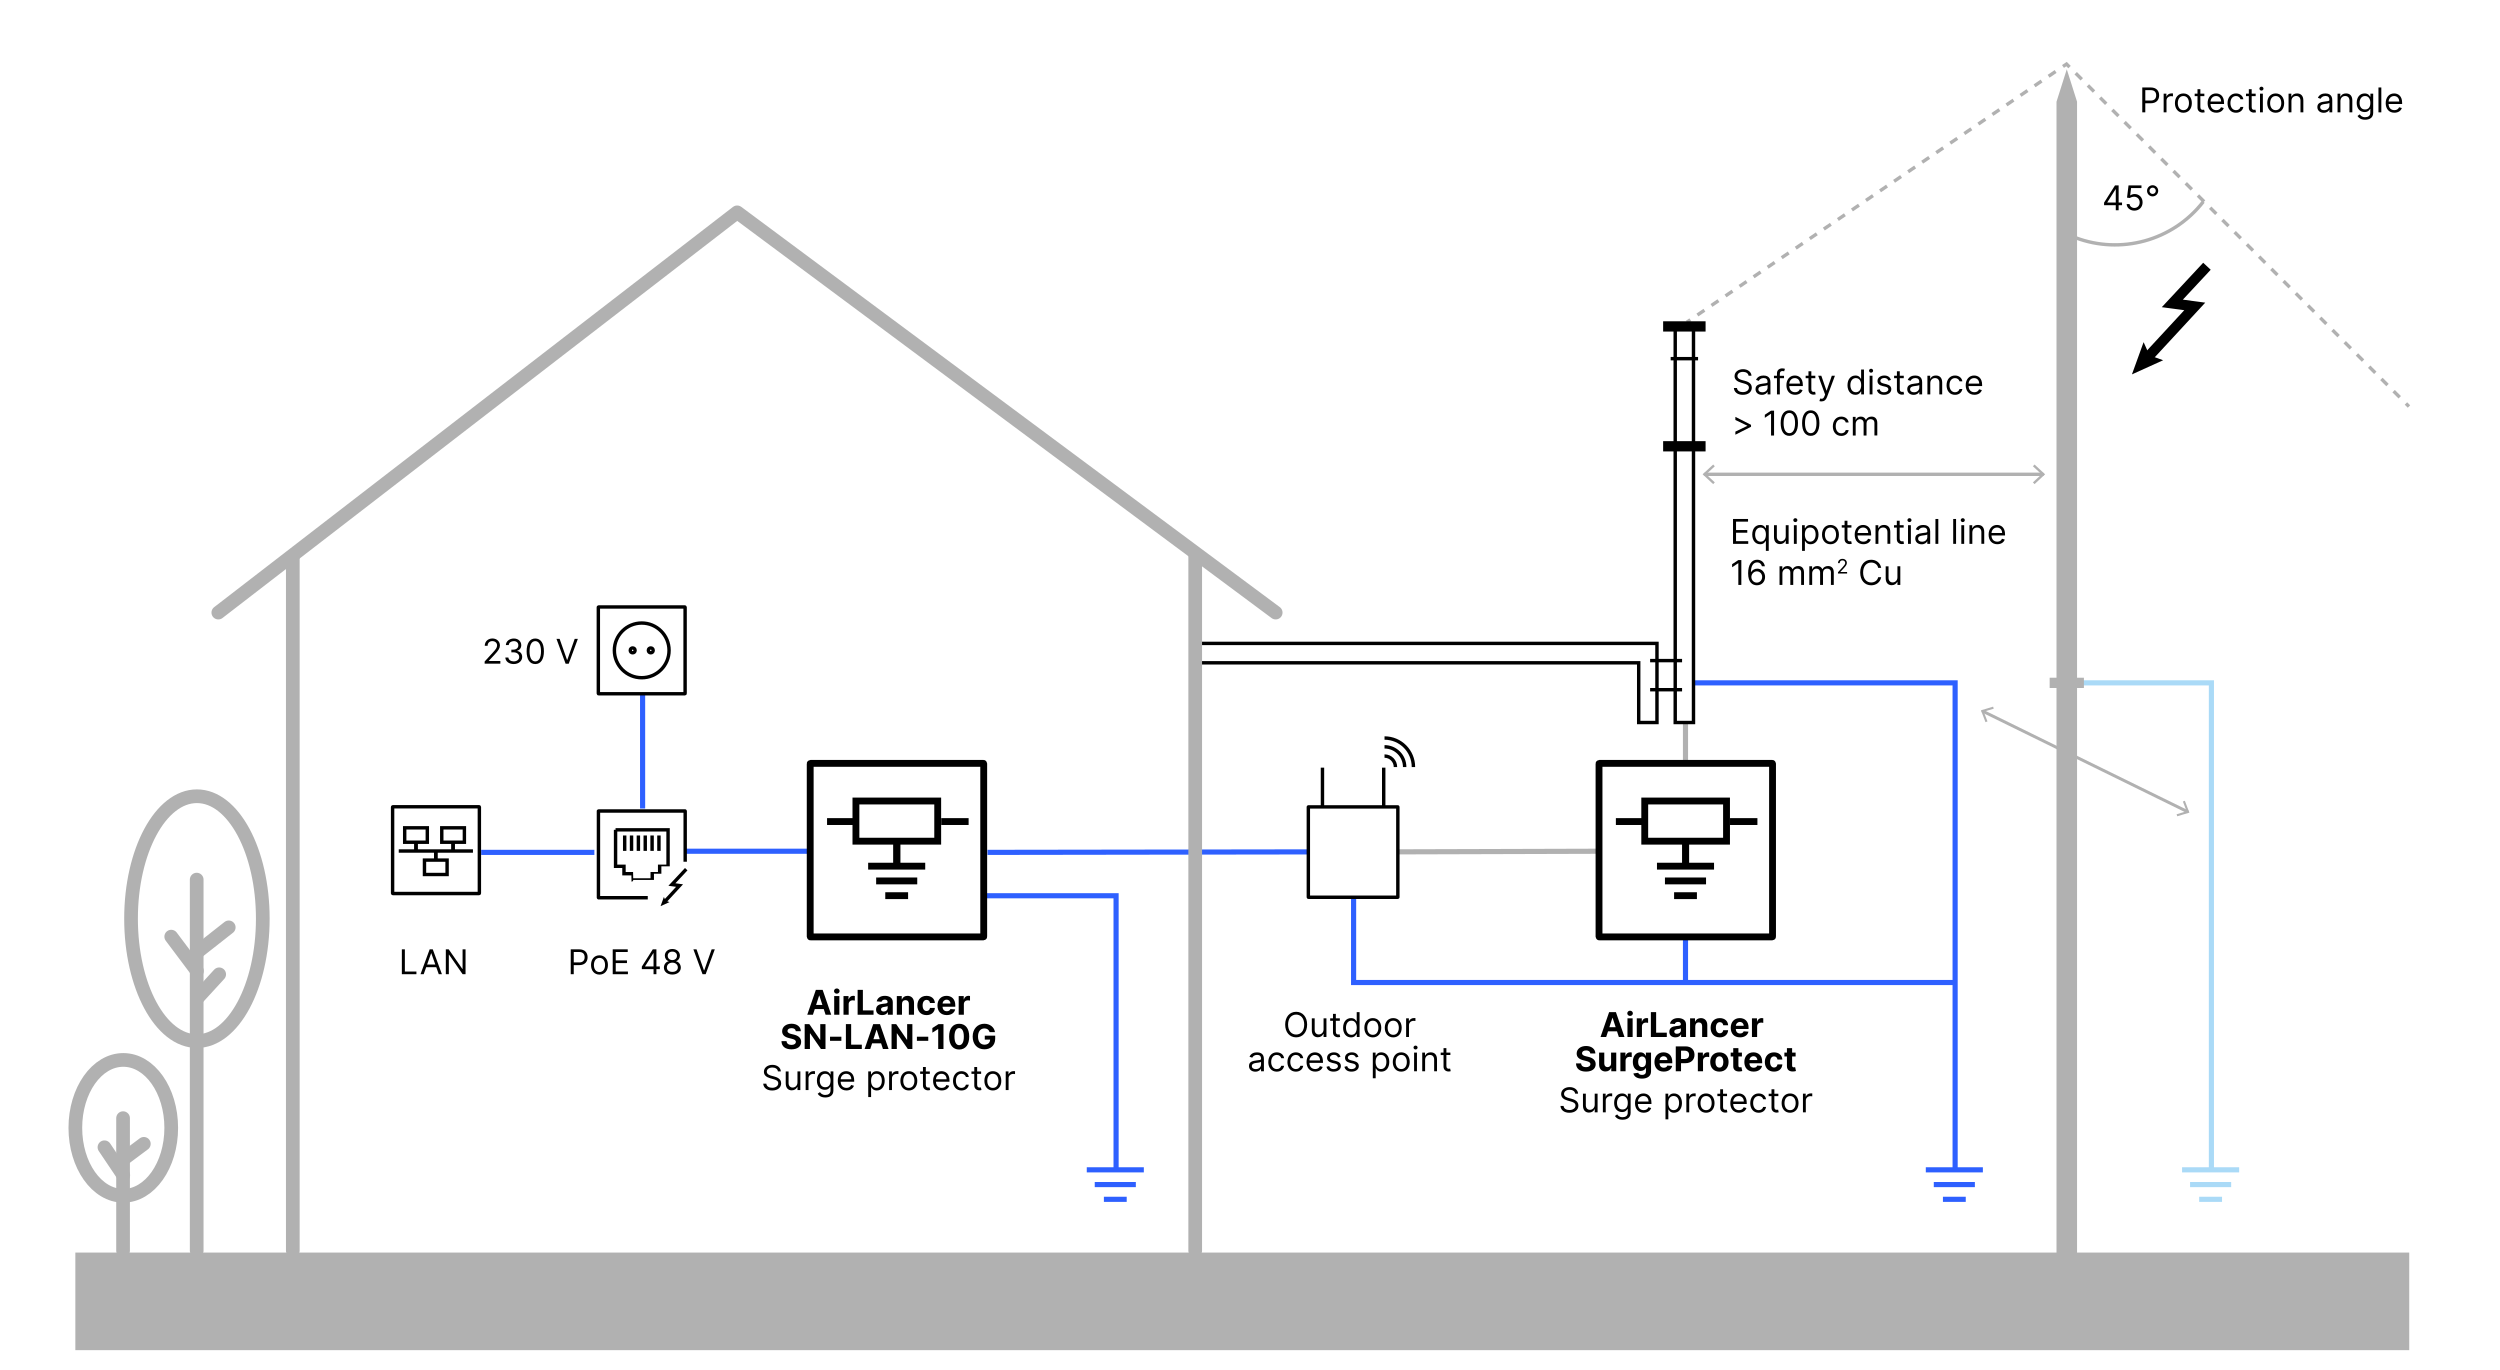 <?xml version="1.0" encoding="UTF-8"?>
<svg xmlns="http://www.w3.org/2000/svg" width="1460" height="800" viewBox="0 0 1460 800">
  <title>LANCOM scenario LAN surge protection usage</title>
  <desc>Deployment scenario of the AirLancer SN-LAN-10G as a LAN-side surge protection adapter in network operation</desc>
  <defs>
    <style>
      .cls-1 {
        stroke-dasharray: 0 0 4.96 4.96;
      }

      .cls-1, .cls-2, .cls-3, .cls-4, .cls-5, .cls-6, .cls-7, .cls-8, .cls-9, .cls-10, .cls-11, .cls-12, .cls-13 {
        fill: none;
      }

      .cls-1, .cls-2, .cls-3, .cls-5, .cls-6, .cls-7, .cls-8 {
        stroke-miterlimit: 10;
      }

      .cls-1, .cls-2, .cls-4, .cls-6, .cls-8, .cls-10, .cls-12, .cls-13 {
        stroke: #b1b1b1;
      }

      .cls-1, .cls-4, .cls-5, .cls-6, .cls-8 {
        stroke-width: 2px;
      }

      .cls-2, .cls-3 {
        stroke-width: 6px;
      }

      .cls-3, .cls-5, .cls-7 {
        stroke: #000;
      }

      .cls-4, .cls-12, .cls-13 {
        stroke-linecap: round;
        stroke-linejoin: round;
      }

      .cls-7 {
        stroke-width: 4px;
      }

      .cls-8 {
        stroke-dasharray: 0 0 5.05 5.05;
      }

      .cls-9 {
        stroke: #2e60ff;
      }

      .cls-9, .cls-10, .cls-11 {
        stroke-width: 3px;
      }

      .cls-11 {
        stroke: #aadaf7;
      }

      .cls-12 {
        stroke-width: 1.76px;
      }

      .cls-13 {
        stroke-width: 8px;
      }

      .cls-14, .cls-15 {
        stroke-width: 0px;
      }

      .cls-15 {
        fill: #b1b1b1;
      }
    </style>
  </defs>
  <g id="Linien">
    <line class="cls-9" x1="400.23" y1="497.12" x2="474.33" y2="497.12"></line>
    <line class="cls-9" x1="375.28" y1="472.17" x2="375.28" y2="404.74"></line>
    <line class="cls-9" x1="576.69" y1="497.79" x2="765" y2="497.5"></line>
    <polyline class="cls-9" points="574.02 523.12 651.79 523.12 651.79 682.52"></polyline>
    <polyline class="cls-9" points="989 398.79 1141.79 398.79 1141.79 682.52"></polyline>
    <line class="cls-9" x1="281" y1="497.79" x2="347.11" y2="497.79"></line>
    <line class="cls-10" x1="817" y1="497.48" x2="934.33" y2="497.12"></line>
    <polyline class="cls-9" points="1142 573.79 790.5 573.79 790.5 524"></polyline>
    <line class="cls-9" x1="984.33" y1="573.79" x2="984.33" y2="546"></line>
    <line class="cls-10" x1="984.33" y1="421.79" x2="984.33" y2="445.12"></line>
    <polyline class="cls-11" points="1213 398.79 1291.46 398.79 1291.46 682.52"></polyline>
    <g>
      <line class="cls-9" x1="1124.67" y1="683.18" x2="1158" y2="683.18"></line>
      <line class="cls-9" x1="1129.33" y1="691.79" x2="1153.33" y2="691.79"></line>
      <line class="cls-9" x1="1134.67" y1="700.4" x2="1148" y2="700.4"></line>
    </g>
    <g>
      <line class="cls-11" x1="1274.33" y1="683.18" x2="1307.67" y2="683.18"></line>
      <line class="cls-11" x1="1279" y1="691.79" x2="1303" y2="691.79"></line>
      <line class="cls-11" x1="1284.33" y1="700.4" x2="1297.67" y2="700.4"></line>
    </g>
    <g>
      <line class="cls-9" x1="634.67" y1="683.18" x2="668" y2="683.18"></line>
      <line class="cls-9" x1="639.33" y1="691.79" x2="663.33" y2="691.79"></line>
      <line class="cls-9" x1="644.67" y1="700.4" x2="658" y2="700.4"></line>
    </g>
    <g>
      <line class="cls-6" x1="985.1" y1="188.16" x2="987.17" y2="186.75"></line>
      <line class="cls-1" x1="991.28" y1="183.96" x2="1202.73" y2="40.22"></line>
      <polyline class="cls-6" points="1204.78 38.82 1206.85 37.41 1208.62 39.18"></polyline>
      <line class="cls-8" x1="1212.19" y1="42.75" x2="1403.28" y2="233.85"></line>
      <line class="cls-6" x1="1405.07" y1="235.64" x2="1406.84" y2="237.4"></line>
    </g>
    <g>
      <line class="cls-4" x1="995.85" y1="277" x2="1192.82" y2="277"></line>
      <polygon class="cls-15" points="1000.49 282.73 1001.45 281.7 996.39 277 1001.45 272.3 1000.49 271.28 994.33 277 1000.49 282.73"></polygon>
      <polygon class="cls-15" points="1188.18 282.73 1187.22 281.7 1192.28 277 1187.22 272.3 1188.18 271.28 1194.33 277 1188.18 282.73"></polygon>
    </g>
    <g>
      <line class="cls-12" x1="1158.09" y1="415.42" x2="1277.4" y2="473.98"></line>
      <polygon class="cls-15" points="1159.53 421.75 1160.69 421.31 1158.51 415.63 1164.34 413.87 1163.98 412.69 1156.88 414.83 1159.53 421.75"></polygon>
      <polygon class="cls-15" points="1271.5 476.71 1271.14 475.53 1276.97 473.77 1274.8 468.09 1275.95 467.64 1278.6 474.57 1271.5 476.71"></polygon>
    </g>
  </g>
  <g id="Gebäude">
    <rect class="cls-15" x="44" y="731.5" width="1363" height="56.99"></rect>
    <polygon class="cls-15" points="1201 59.41 1201 739.79 1213 739.79 1213 59.41 1207 40.46 1201 59.41"></polygon>
    <polyline class="cls-5" points="978.33 188.41 978.33 421.95 989 421.95 989 188.41"></polyline>
    <polygon class="cls-5" points="967.67 421.95 967.67 375.75 698 375.75 698 387.08 957 387.08 957 421.95 967.67 421.95"></polygon>
    <line class="cls-5" x1="963.67" y1="402.79" x2="982.33" y2="402.79"></line>
    <line class="cls-5" x1="963.67" y1="385.79" x2="982.33" y2="385.79"></line>
    <line class="cls-3" x1="971.27" y1="190.63" x2="996.06" y2="190.63"></line>
    <line class="cls-3" x1="971.27" y1="260.63" x2="996.06" y2="260.63"></line>
    <line class="cls-5" x1="975.67" y1="209.46" x2="991.67" y2="209.46"></line>
    <line class="cls-2" x1="1197" y1="398.79" x2="1217" y2="398.79"></line>
    <path class="cls-6" d="m1286.72,117.79c-18,23.14-48.47,30.86-74.54,21.06"></path>
    <path class="cls-13" d="m171,325.23v405.13m527,0v-406.13"></path>
    <polyline class="cls-13" points="127.5 357.75 430.5 124 745 357.75"></polyline>
    <ellipse class="cls-13" cx="115" cy="536.5" rx="38.47" ry="71.5"></ellipse>
    <line class="cls-13" x1="114.87" y1="513.69" x2="114.87" y2="730.37"></line>
    <line class="cls-13" x1="133.58" y1="541.58" x2="115" y2="556.19"></line>
    <line class="cls-13" x1="128" y1="569" x2="114.98" y2="583.21"></line>
    <g>
      <ellipse class="cls-13" cx="72" cy="658.67" rx="28" ry="39.67"></ellipse>
      <line class="cls-13" x1="71.87" y1="653" x2="71.87" y2="730.37"></line>
      <line class="cls-13" x1="84" y1="668" x2="72" y2="676.96"></line>
      <line class="cls-13" x1="61" y1="670" x2="71.98" y2="686.33"></line>
    </g>
    <line class="cls-13" x1="100" y1="547" x2="115" y2="567"></line>
  </g>
  <g id="Icons">
    <g>
      <g>
        <rect class="cls-5" x="764.07" y="471.22" width="52.27" height="52.78" rx=".05" ry=".05"></rect>
        <g>
          <line class="cls-5" x1="772.32" y1="448.31" x2="772.32" y2="471.22"></line>
          <line class="cls-5" x1="808.09" y1="448.31" x2="808.09" y2="471.22"></line>
        </g>
      </g>
      <g>
        <path class="cls-5" d="m808.56,441.54c3.53,0,6.39,2.88,6.39,6.43"></path>
        <path class="cls-5" d="m808.56,436.14c6.5,0,11.77,5.3,11.77,11.84"></path>
        <path class="cls-5" d="m808.56,431c9.33,0,16.89,7.6,16.89,16.98"></path>
      </g>
    </g>
    <g>
      <rect class="cls-7" x="933.83" y="445.82" width="101.33" height="101.33" rx=".12" ry=".12"></rect>
      <line class="cls-7" x1="967.67" y1="505.84" x2="1001" y2="505.84"></line>
      <line class="cls-7" x1="972.33" y1="514.46" x2="996.33" y2="514.46"></line>
      <line class="cls-7" x1="977.67" y1="523.07" x2="991" y2="523.07"></line>
      <line class="cls-7" x1="1010.33" y1="479.79" x2="1026.33" y2="479.79"></line>
      <line class="cls-7" x1="984.41" y1="491.24" x2="984.41" y2="505.11"></line>
      <rect class="cls-7" x="960.53" y="467.79" width="47.76" height="23.46"></rect>
      <line class="cls-7" x1="984.41" y1="491.24" x2="984.41" y2="505.11"></line>
      <line class="cls-7" x1="943.67" y1="479.79" x2="959.67" y2="479.79"></line>
    </g>
    <g>
      <rect class="cls-7" x="473.16" y="445.82" width="101.33" height="101.33" rx=".12" ry=".12"></rect>
      <line class="cls-7" x1="507" y1="505.84" x2="540.33" y2="505.84"></line>
      <line class="cls-7" x1="511.67" y1="514.46" x2="535.67" y2="514.46"></line>
      <line class="cls-7" x1="517" y1="523.07" x2="530.33" y2="523.07"></line>
      <line class="cls-7" x1="549.67" y1="479.79" x2="565.67" y2="479.79"></line>
      <line class="cls-7" x1="523.74" y1="491.24" x2="523.74" y2="505.11"></line>
      <rect class="cls-7" x="499.86" y="467.79" width="47.76" height="23.46"></rect>
      <line class="cls-7" x1="523.74" y1="491.24" x2="523.74" y2="505.11"></line>
      <line class="cls-7" x1="483" y1="479.79" x2="499" y2="479.79"></line>
    </g>
    <g>
      <g>
        <g>
          <circle class="cls-5" cx="369.48" cy="379.82" r="1.41"></circle>
          <circle class="cls-5" cx="380.05" cy="379.82" r="1.41"></circle>
        </g>
        <circle class="cls-5" cx="374.76" cy="379.82" r="15.97"></circle>
      </g>
      <rect class="cls-5" x="349.43" y="354.48" width="50.67" height="50.67" rx=".12" ry=".12"></rect>
    </g>
    <g>
      <rect class="cls-5" x="229.28" y="471.15" width="50.67" height="50.67" rx=".12" ry=".12"></rect>
      <g>
        <line class="cls-5" x1="242.94" y1="491.86" x2="242.94" y2="496.8"></line>
        <rect class="cls-5" x="236.34" y="483.45" width="13.21" height="8.41"></rect>
        <line class="cls-5" x1="276.2" y1="496.99" x2="232.87" y2="496.99"></line>
        <line class="cls-5" x1="242.94" y1="491.86" x2="242.94" y2="496.8"></line>
        <line class="cls-5" x1="264.6" y1="491.86" x2="264.6" y2="496.8"></line>
        <rect class="cls-5" x="257.99" y="483.45" width="13.21" height="8.41"></rect>
        <line class="cls-5" x1="264.6" y1="491.86" x2="264.6" y2="496.8"></line>
        <line class="cls-5" x1="254.5" y1="502.29" x2="254.5" y2="497.35"></line>
        <rect class="cls-5" x="247.9" y="502.28" width="13.21" height="8.41" transform="translate(509 1012.98) rotate(180)"></rect>
        <line class="cls-5" x1="254.5" y1="502.29" x2="254.5" y2="497.35"></line>
      </g>
    </g>
    <g>
      <path class="cls-5" d="m378.3,524.28h-28.75s-.06-.03-.06-.06v-50.54s.03-.06.06-.06h50.54s.06.03.06.06v29.59"></path>
      <g>
        <path class="cls-5" d="m359.49,484.61v21.31s4.91,0,4.91,0v4.33s4.33,0,4.33,0c0,0,.04,3.64.08,3.64,0,0,12.1.04,12.1,0v-3.64s4.33.04,4.33,0v-4.33s4.91.04,4.91,0v-21.31h-30.67Z"></path>
        <g>
          <line class="cls-5" x1="364.82" y1="487.92" x2="364.82" y2="496.91"></line>
          <line class="cls-5" x1="368.82" y1="487.92" x2="368.82" y2="496.91"></line>
          <line class="cls-5" x1="372.82" y1="487.92" x2="372.82" y2="496.91"></line>
          <line class="cls-5" x1="376.82" y1="487.92" x2="376.82" y2="496.91"></line>
          <line class="cls-5" x1="380.82" y1="487.92" x2="380.82" y2="496.91"></line>
          <line class="cls-5" x1="384.82" y1="487.92" x2="384.82" y2="496.91"></line>
        </g>
      </g>
      <g>
        <polyline class="cls-5" points="400.75 507.61 392.39 516.56 396.86 517.17 388.2 526.56"></polyline>
        <polygon class="cls-14" points="387.71 523.82 388.7 526.02 390.98 526.83 385.77 529.19 387.71 523.82"></polygon>
      </g>
    </g>
    <g>
      <polyline class="cls-3" points="1288.86 155.49 1268.64 177.19 1281.74 178.95 1253.56 209.43"></polyline>
      <polygon class="cls-14" points="1251.86 199.82 1255.33 207.53 1263.28 210.38 1245.05 218.64 1251.86 199.82"></polygon>
    </g>
  </g>
  <g id="Text_EN-3" data-name="Text EN">
    <g>
      <path class="cls-14" d="m283.03,386.33l4.8-5.25c1.68-1.84,2.47-2.83,2.47-4.17,0-1.53-1.21-2.5-2.78-2.5-1.68,0-2.75,1.1-2.75,2.75h-1.67c0-2.55,1.94-4.29,4.48-4.29s4.37,1.79,4.37,4.03c0,1.61-.74,2.86-3.24,5.53l-3.26,3.49v.11h6.75v1.56h-9.17v-1.28Z"></path>
      <path class="cls-14" d="m295.1,383.98h1.79c.11,1.4,1.44,2.27,3.12,2.27,1.87,0,3.21-1.04,3.21-2.58s-1.23-2.72-3.43-2.72h-1.16v-1.56h1.16c1.72,0,2.92-.99,2.92-2.53s-1.04-2.44-2.64-2.44c-1.51,0-2.89.85-2.95,2.3h-1.7c.08-2.28,2.17-3.83,4.68-3.83,2.69,0,4.31,1.83,4.31,3.89,0,1.64-.92,2.85-2.38,3.29v.11c1.83.31,2.92,1.65,2.92,3.49,0,2.38-2.09,4.14-4.91,4.14s-4.83-1.55-4.94-3.83Z"></path>
      <path class="cls-14" d="m307.55,380.35c0-4.71,1.87-7.46,5.05-7.46s5.05,2.75,5.05,7.46-1.84,7.46-5.05,7.46-5.05-2.72-5.05-7.46Zm8.4,0c0-3.77-1.25-5.93-3.35-5.93s-3.35,2.16-3.35,5.93,1.23,5.9,3.35,5.9,3.35-2.12,3.35-5.9Z"></path>
      <path class="cls-14" d="m331.15,385.31h.17l4.31-12.23h1.84l-5.34,14.53h-1.82l-5.34-14.53h1.84l4.31,12.23Z"></path>
    </g>
    <g>
      <path class="cls-14" d="m333.31,554.41h4.91c3.41,0,4.94,2.03,4.94,4.6s-1.53,4.63-4.91,4.63h-3.18v5.31h-1.76v-14.53Zm4.88,7.66c2.33,0,3.24-1.32,3.24-3.07s-.9-3.04-3.26-3.04h-3.09v6.1h3.12Z"></path>
      <path class="cls-14" d="m345.16,563.55c0-3.41,1.99-5.65,4.94-5.65s4.94,2.24,4.94,5.65-1.99,5.62-4.94,5.62-4.94-2.24-4.94-5.62Zm8.2,0c0-2.19-1.02-4.14-3.26-4.14s-3.26,1.96-3.26,4.14,1.02,4.12,3.26,4.12,3.26-1.93,3.26-4.12Z"></path>
      <path class="cls-14" d="m357.83,554.41h8.77v1.56h-7.01v4.91h6.56v1.56h-6.56v4.94h7.12v1.56h-8.88v-14.53Z"></path>
      <path class="cls-14" d="m374.82,564.52l6.39-10.1h2.13v9.99h1.99v1.56h-1.99v2.98h-1.67v-2.98h-6.84v-1.45Zm6.84-7.86h-.11l-4.82,7.63v.11h4.94v-7.75Z"></path>
      <path class="cls-14" d="m387.72,565.08c-.01-1.84,1.21-3.4,2.81-3.69v-.08c-1.39-.35-2.28-1.69-2.27-3.24-.01-2.21,1.84-3.86,4.4-3.86s4.38,1.65,4.4,3.86c-.01,1.55-.91,2.88-2.27,3.24v.08c1.57.29,2.8,1.85,2.81,3.69-.01,2.36-2.04,4.06-4.94,4.06s-4.95-1.7-4.94-4.06Zm8.15-.08c-.01-1.64-1.37-2.81-3.21-2.81s-3.22,1.17-3.21,2.81c-.01,1.56,1.21,2.58,3.21,2.58s3.19-1.02,3.21-2.58Zm-.51-6.81c-.01-1.48-1.09-2.44-2.7-2.44s-2.71.96-2.7,2.44c-.01,1.5,1.11,2.5,2.7,2.5s2.68-.99,2.7-2.5Z"></path>
      <path class="cls-14" d="m411.12,566.65h.17l4.31-12.23h1.84l-5.34,14.53h-1.82l-5.34-14.53h1.84l4.31,12.23Z"></path>
    </g>
    <g>
      <path class="cls-14" d="m234.68,554.41h1.76v12.97h6.75v1.56h-8.51v-14.53Z"></path>
      <path class="cls-14" d="m245.58,568.95l5.34-14.53h1.82l5.34,14.53h-1.84l-1.46-4.12h-5.88l-1.46,4.12h-1.84Zm8.63-5.68l-2.33-6.56h-.11l-2.33,6.56h4.77Z"></path>
      <path class="cls-14" d="m271.88,568.95h-1.7l-7.92-11.41h-.14v11.41h-1.76v-14.53h1.7l7.95,11.44h.14v-11.44h1.73v14.53Z"></path>
    </g>
    <g>
      <path class="cls-14" d="m756.95,605.81c-3.72,0-6.41-2.87-6.41-7.46s2.7-7.46,6.41-7.46,6.41,2.87,6.41,7.46-2.7,7.46-6.41,7.46Zm0-13.28c-2.64,0-4.71,2.04-4.71,5.82s2.07,5.82,4.71,5.82,4.71-2.04,4.71-5.82-2.07-5.82-4.71-5.82Z"></path>
      <path class="cls-14" d="m772.97,594.71h1.67v10.9h-1.67v-1.84h-.11c-.51,1.11-1.59,1.99-3.24,1.99-2.04,0-3.52-1.33-3.52-4.12v-6.92h1.67v6.81c0,1.59.99,2.61,2.38,2.61,1.25,0,2.81-.94,2.81-2.98v-6.44Z"></path>
      <path class="cls-14" d="m782.46,596.13h-2.33v6.36c0,1.42.71,1.65,1.45,1.65.37,0,.6-.06.74-.08l.34,1.5c-.23.08-.62.2-1.25.2-1.42,0-2.95-.91-2.95-2.81v-6.81h-1.65v-1.42h1.65v-2.61h1.67v2.61h2.33v1.42Z"></path>
      <path class="cls-14" d="m784.37,600.19c0-3.43,1.9-5.62,4.66-5.62,2.13,0,2.78,1.31,3.15,1.87h.14v-5.36h1.67v14.53h-1.62v-1.67h-.2c-.37.6-1.08,1.9-3.18,1.9-2.72,0-4.63-2.18-4.63-5.65Zm7.98-.03c0-2.44-1.08-4.09-3.12-4.09s-3.18,1.79-3.18,4.09,1.08,4.17,3.18,4.17,3.12-1.7,3.12-4.17Z"></path>
      <path class="cls-14" d="m796.78,600.22c0-3.41,1.99-5.65,4.94-5.65s4.94,2.24,4.94,5.65-1.99,5.62-4.94,5.62-4.94-2.24-4.94-5.62Zm8.2,0c0-2.19-1.02-4.14-3.26-4.14s-3.26,1.96-3.26,4.14,1.02,4.12,3.26,4.12,3.26-1.93,3.26-4.12Z"></path>
      <path class="cls-14" d="m808.71,600.22c0-3.41,1.99-5.65,4.94-5.65s4.94,2.24,4.94,5.65-1.99,5.62-4.94,5.62-4.94-2.24-4.94-5.62Zm8.2,0c0-2.19-1.02-4.14-3.26-4.14s-3.26,1.96-3.26,4.14,1.02,4.12,3.26,4.12,3.26-1.93,3.26-4.12Z"></path>
      <path class="cls-14" d="m821.16,594.71h1.62v1.65h.11c.4-1.08,1.53-1.82,2.84-1.82.25,0,.69.01.88.03v1.7c-.11-.03-.57-.11-1.02-.11-1.59,0-2.75,1.08-2.75,2.55v6.9h-1.67v-10.9Z"></path>
      <path class="cls-14" d="m729.41,622.52c0-2.5,2.21-2.94,4.23-3.21,1.99-.25,2.81-.18,2.81-.99v-.06c0-1.4-.76-2.21-2.3-2.21s-2.47.85-2.84,1.65l-1.59-.57c.85-1.99,2.72-2.55,4.37-2.55,1.39,0,4.03.4,4.03,3.86v7.18h-1.67v-1.48h-.09c-.34.71-1.33,1.73-3.24,1.73-2.07,0-3.72-1.22-3.72-3.35Zm7.04-.85v-1.53c-.28.34-2.19.54-2.9.62-1.31.17-2.47.57-2.47,1.84,0,1.16.96,1.76,2.3,1.76,1.99,0,3.07-1.33,3.07-2.7Z"></path>
      <path class="cls-14" d="m740.69,620.22c0-3.32,1.96-5.65,4.91-5.65,2.3,0,4.03,1.36,4.31,3.41h-1.67c-.25-.99-1.13-1.9-2.61-1.9-1.96,0-3.26,1.62-3.26,4.09s1.28,4.17,3.26,4.17c1.31,0,2.3-.71,2.61-1.9h1.67c-.28,1.93-1.87,3.41-4.29,3.41-3.06,0-4.94-2.36-4.94-5.62Z"></path>
      <path class="cls-14" d="m751.86,620.22c0-3.32,1.96-5.65,4.91-5.65,2.3,0,4.03,1.36,4.31,3.41h-1.67c-.25-.99-1.13-1.9-2.61-1.9-1.96,0-3.26,1.62-3.26,4.09s1.28,4.17,3.26,4.17c1.31,0,2.3-.71,2.61-1.9h1.67c-.28,1.93-1.87,3.41-4.29,3.41-3.06,0-4.94-2.36-4.94-5.62Z"></path>
      <path class="cls-14" d="m763.02,620.25c0-3.35,1.96-5.68,4.91-5.68,2.27,0,4.68,1.39,4.68,5.45v.71h-7.91c.08,2.33,1.43,3.6,3.4,3.6,1.31,0,2.3-.57,2.72-1.7l1.62.45c-.51,1.65-2.13,2.75-4.34,2.75-3.15,0-5.08-2.24-5.08-5.59Zm7.89-.96c0-1.84-1.16-3.21-2.98-3.21-1.92,0-3.12,1.51-3.23,3.21h6.21Z"></path>
      <path class="cls-14" d="m781.39,617.58c-.29-.75-.89-1.56-2.36-1.56-1.33,0-2.33.68-2.33,1.62,0,.84.58,1.27,1.87,1.59l1.62.4c1.94.48,2.89,1.43,2.89,2.95,0,1.88-1.72,3.26-4.26,3.26-2.23,0-3.75-.99-4.14-2.84l1.59-.4c.3,1.17,1.16,1.76,2.53,1.76,1.56,0,2.55-.77,2.55-1.7,0-.75-.52-1.28-1.62-1.53l-1.82-.43c-2-.47-2.9-1.48-2.9-2.98,0-1.84,1.7-3.15,4-3.15,2.16,0,3.33,1.04,3.86,2.58l-1.5.43Z"></path>
      <path class="cls-14" d="m791.85,617.58c-.29-.75-.89-1.56-2.36-1.56-1.33,0-2.33.68-2.33,1.62,0,.84.58,1.27,1.87,1.59l1.62.4c1.94.48,2.9,1.43,2.9,2.95,0,1.88-1.72,3.26-4.26,3.26-2.23,0-3.75-.99-4.14-2.84l1.59-.4c.3,1.17,1.16,1.76,2.53,1.76,1.56,0,2.55-.77,2.55-1.7,0-.75-.52-1.28-1.62-1.53l-1.82-.43c-2-.47-2.89-1.48-2.89-2.98,0-1.84,1.7-3.15,4-3.15,2.16,0,3.33,1.04,3.86,2.58l-1.5.43Z"></path>
      <path class="cls-14" d="m801.71,614.71h1.62v1.73h.2c.37-.57,1.02-1.87,3.15-1.87,2.75,0,4.66,2.18,4.66,5.62s-1.9,5.65-4.63,5.65c-2.1,0-2.81-1.3-3.18-1.9h-.14v5.76h-1.67v-14.99Zm4.77,9.62c2.1,0,3.18-1.84,3.18-4.17s-1.05-4.09-3.18-4.09-3.12,1.65-3.12,4.09,1.11,4.17,3.12,4.17Z"></path>
      <path class="cls-14" d="m813.39,620.22c0-3.41,1.99-5.65,4.94-5.65s4.94,2.24,4.94,5.65-1.99,5.62-4.94,5.62-4.94-2.24-4.94-5.62Zm8.2,0c0-2.19-1.02-4.14-3.26-4.14s-3.26,1.96-3.26,4.14,1.02,4.12,3.26,4.12,3.26-1.93,3.26-4.12Z"></path>
      <path class="cls-14" d="m825.49,611.76c0-.62.54-1.14,1.19-1.14s1.19.51,1.19,1.14-.54,1.13-1.19,1.13-1.19-.51-1.19-1.13Zm.34,2.95h1.67v10.9h-1.67v-10.9Z"></path>
      <path class="cls-14" d="m832.25,625.61h-1.67v-10.9h1.62v1.7h.14c.51-1.11,1.53-1.84,3.18-1.84,2.21,0,3.69,1.33,3.69,4.12v6.92h-1.67v-6.81c0-1.71-.94-2.72-2.5-2.72s-2.78,1.08-2.78,2.98v6.56Z"></path>
      <path class="cls-14" d="m847.02,616.13h-2.33v6.36c0,1.42.71,1.65,1.45,1.65.37,0,.6-.06.74-.08l.34,1.5c-.23.08-.62.2-1.25.2-1.42,0-2.95-.91-2.95-2.81v-6.81h-1.65v-1.42h1.65v-2.61h1.67v2.61h2.33v1.42Z"></path>
    </g>
    <g>
      <path class="cls-14" d="m1012.09,303.08h8.77v1.56h-7.01v4.91h6.56v1.56h-6.56v4.94h7.12v1.56h-8.88v-14.53Z"></path>
      <path class="cls-14" d="m1031.26,315.94h-.14c-.37.6-1.08,1.9-3.18,1.9-2.72,0-4.63-2.19-4.63-5.65s1.9-5.62,4.66-5.62c2.13,0,2.78,1.31,3.15,1.87h.2v-1.73h1.62v14.99h-1.67v-5.76Zm.03-3.77c0-2.44-1.08-4.09-3.12-4.09s-3.18,1.79-3.18,4.09,1.08,4.17,3.18,4.17,3.12-1.7,3.12-4.17Z"></path>
      <path class="cls-14" d="m1042.88,306.71h1.67v10.9h-1.67v-1.84h-.11c-.51,1.11-1.59,1.99-3.24,1.99-2.04,0-3.52-1.33-3.52-4.12v-6.92h1.67v6.81c0,1.59.99,2.61,2.38,2.61,1.25,0,2.81-.94,2.81-2.98v-6.44Z"></path>
      <path class="cls-14" d="m1047.29,303.76c0-.62.54-1.14,1.19-1.14s1.19.51,1.19,1.14-.54,1.14-1.19,1.14-1.19-.51-1.19-1.14Zm.34,2.95h1.67v10.9h-1.67v-10.9Z"></path>
      <path class="cls-14" d="m1052.38,306.71h1.62v1.73h.2c.37-.57,1.02-1.87,3.15-1.87,2.75,0,4.66,2.19,4.66,5.62s-1.9,5.65-4.63,5.65c-2.1,0-2.81-1.31-3.18-1.9h-.14v5.76h-1.67v-14.99Zm4.77,9.62c2.1,0,3.18-1.84,3.18-4.17s-1.05-4.09-3.18-4.09-3.12,1.65-3.12,4.09,1.11,4.17,3.12,4.17Z"></path>
      <path class="cls-14" d="m1064.05,312.22c0-3.41,1.99-5.65,4.94-5.65s4.94,2.24,4.94,5.65-1.99,5.62-4.94,5.62-4.94-2.24-4.94-5.62Zm8.2,0c0-2.19-1.02-4.14-3.26-4.14s-3.26,1.96-3.26,4.14,1.02,4.12,3.26,4.12,3.26-1.93,3.26-4.12Z"></path>
      <path class="cls-14" d="m1081.23,308.13h-2.33v6.36c0,1.42.71,1.65,1.45,1.65.37,0,.6-.06.74-.09l.34,1.5c-.23.08-.62.2-1.25.2-1.42,0-2.95-.91-2.95-2.81v-6.81h-1.65v-1.42h1.65v-2.61h1.67v2.61h2.33v1.42Z"></path>
      <path class="cls-14" d="m1083.14,312.25c0-3.35,1.96-5.68,4.91-5.68,2.27,0,4.68,1.39,4.68,5.45v.71h-7.91c.08,2.33,1.43,3.6,3.4,3.6,1.31,0,2.3-.57,2.72-1.7l1.62.45c-.51,1.65-2.13,2.75-4.34,2.75-3.15,0-5.08-2.24-5.08-5.59Zm7.89-.96c0-1.84-1.16-3.21-2.98-3.21-1.92,0-3.12,1.51-3.23,3.21h6.21Z"></path>
      <path class="cls-14" d="m1096.97,317.61h-1.67v-10.9h1.62v1.7h.14c.51-1.11,1.53-1.85,3.18-1.85,2.21,0,3.69,1.33,3.69,4.12v6.92h-1.67v-6.81c0-1.71-.94-2.72-2.5-2.72s-2.78,1.08-2.78,2.98v6.56Z"></path>
      <path class="cls-14" d="m1111.74,308.13h-2.33v6.36c0,1.42.71,1.65,1.45,1.65.37,0,.6-.06.74-.09l.34,1.5c-.23.08-.62.2-1.25.2-1.42,0-2.95-.91-2.95-2.81v-6.81h-1.65v-1.42h1.65v-2.61h1.67v2.61h2.33v1.42Z"></path>
      <path class="cls-14" d="m1113.94,303.76c0-.62.54-1.14,1.19-1.14s1.19.51,1.19,1.14-.54,1.14-1.19,1.14-1.19-.51-1.19-1.14Zm.34,2.95h1.67v10.9h-1.67v-10.9Z"></path>
      <path class="cls-14" d="m1118.51,314.52c0-2.5,2.21-2.94,4.23-3.21,1.99-.26,2.81-.18,2.81-.99v-.06c0-1.4-.76-2.21-2.3-2.21s-2.47.85-2.84,1.65l-1.59-.57c.85-1.99,2.72-2.55,4.37-2.55,1.39,0,4.03.4,4.03,3.86v7.18h-1.67v-1.48h-.08c-.34.71-1.33,1.73-3.24,1.73-2.07,0-3.72-1.22-3.72-3.35Zm7.04-.85v-1.53c-.28.34-2.19.54-2.9.62-1.31.17-2.47.57-2.47,1.84,0,1.16.96,1.76,2.3,1.76,1.99,0,3.07-1.33,3.07-2.7Z"></path>
      <path class="cls-14" d="m1131.97,317.61h-1.67v-14.53h1.67v14.53Z"></path>
      <path class="cls-14" d="m1142.34,317.61h-1.67v-14.53h1.67v14.53Z"></path>
      <path class="cls-14" d="m1145.07,303.76c0-.62.54-1.14,1.19-1.14s1.19.51,1.19,1.14-.54,1.14-1.19,1.14-1.19-.51-1.19-1.14Zm.34,2.95h1.67v10.9h-1.67v-10.9Z"></path>
      <path class="cls-14" d="m1151.83,317.61h-1.67v-10.9h1.62v1.7h.14c.51-1.11,1.53-1.85,3.18-1.85,2.21,0,3.69,1.33,3.69,4.12v6.92h-1.67v-6.81c0-1.71-.94-2.72-2.5-2.72s-2.78,1.08-2.78,2.98v6.56Z"></path>
      <path class="cls-14" d="m1161.35,312.25c0-3.35,1.96-5.68,4.91-5.68,2.27,0,4.68,1.39,4.68,5.45v.71h-7.91c.08,2.33,1.43,3.6,3.4,3.6,1.31,0,2.3-.57,2.72-1.7l1.62.45c-.51,1.65-2.13,2.75-4.34,2.75-3.15,0-5.08-2.24-5.08-5.59Zm7.89-.96c0-1.84-1.16-3.21-2.98-3.21-1.92,0-3.12,1.51-3.23,3.21h6.21Z"></path>
      <path class="cls-14" d="m1016.95,341.61h-1.76v-12.69h-.09l-3.55,2.36v-1.79l3.63-2.41h1.76v14.53Z"></path>
      <path class="cls-14" d="m1020.9,334.91c0-5.14,2.01-8.03,5.28-8.03,2.44,0,4.16,1.58,4.51,3.83h-1.73c-.33-1.31-1.25-2.27-2.78-2.27-2.25,0-3.62,2.05-3.63,5.59h.11c.79-1.2,2.08-1.93,3.58-1.93,2.49,0,4.57,2.02,4.57,4.82s-1.92,4.92-4.85,4.88c-2.38-.03-5.05-1.53-5.05-6.9Zm8.2,2.02c0-1.8-1.31-3.26-3.09-3.26s-3.2,1.55-3.21,3.29c0,1.74,1.33,3.29,3.15,3.29s3.15-1.48,3.15-3.32Z"></path>
      <path class="cls-14" d="m1039.25,330.71h1.62v1.7h.14c.45-1.16,1.5-1.85,2.92-1.85s2.38.68,2.92,1.85h.11c.56-1.13,1.7-1.85,3.26-1.85,1.94,0,3.32,1.19,3.32,3.75v7.29h-1.67v-7.29c0-1.61-1.02-2.24-2.21-2.24-1.53,0-2.41,1.04-2.41,2.44v7.1h-1.7v-7.46c0-1.24-.89-2.07-2.16-2.07s-2.47,1.13-2.47,2.72v6.81h-1.67v-10.9Z"></path>
      <path class="cls-14" d="m1056.64,330.71h1.62v1.7h.14c.45-1.16,1.5-1.85,2.92-1.85s2.38.68,2.92,1.85h.11c.56-1.13,1.7-1.85,3.26-1.85,1.94,0,3.32,1.19,3.32,3.75v7.29h-1.67v-7.29c0-1.61-1.02-2.24-2.21-2.24-1.53,0-2.41,1.04-2.41,2.44v7.1h-1.7v-7.46c0-1.24-.89-2.07-2.16-2.07s-2.47,1.13-2.47,2.72v6.81h-1.67v-10.9Z"></path>
      <path class="cls-14" d="m1073.37,334.21l2.79-3.06c.98-1.07,1.44-1.65,1.44-2.43,0-.89-.7-1.46-1.62-1.46-.98,0-1.6.64-1.6,1.6h-.98c0-1.49,1.13-2.5,2.61-2.5s2.55,1.04,2.55,2.35c0,.94-.43,1.67-1.89,3.23l-1.9,2.03v.07h3.94v.91h-5.34v-.74Z"></path>
      <path class="cls-14" d="m1096.86,331.62c-.43-2.02-2.16-3.09-4.09-3.09-2.64,0-4.71,2.04-4.71,5.82s2.07,5.82,4.71,5.82c1.93,0,3.66-1.08,4.09-3.09h1.76c-.54,2.98-2.92,4.74-5.85,4.74-3.72,0-6.41-2.87-6.41-7.46s2.7-7.46,6.41-7.46c2.92,0,5.31,1.76,5.85,4.74h-1.76Z"></path>
      <path class="cls-14" d="m1108.11,330.71h1.67v10.9h-1.67v-1.84h-.11c-.51,1.11-1.59,1.99-3.24,1.99-2.04,0-3.52-1.33-3.52-4.12v-6.92h1.67v6.81c0,1.59.99,2.61,2.38,2.61,1.25,0,2.81-.94,2.81-2.98v-6.44Z"></path>
    </g>
    <g>
      <path class="cls-14" d="m1017.88,217.17c-1.93,0-3.21,1.02-3.21,2.41,0,1.56,1.73,2.13,2.81,2.41l1.48.4c1.5.4,4.09,1.28,4.09,4,0,2.36-1.9,4.2-5.25,4.2-3.12,0-5.05-1.62-5.22-4h1.82c.14,1.65,1.67,2.41,3.41,2.41,2.01,0,3.55-1.05,3.55-2.64,0-1.45-1.36-1.99-2.9-2.41l-1.79-.51c-2.27-.65-3.69-1.82-3.69-3.77,0-2.44,2.19-4.06,4.97-4.06s4.83,1.64,4.91,3.83h-1.7c-.17-1.43-1.5-2.27-3.26-2.27Z"></path>
      <path class="cls-14" d="m1025.22,227.25c0-2.5,2.21-2.94,4.23-3.21,1.99-.26,2.81-.18,2.81-.99v-.06c0-1.4-.76-2.21-2.3-2.21s-2.47.85-2.84,1.65l-1.59-.57c.85-1.99,2.72-2.55,4.37-2.55,1.39,0,4.03.4,4.03,3.86v7.18h-1.67v-1.48h-.08c-.34.71-1.33,1.73-3.24,1.73-2.07,0-3.72-1.22-3.72-3.35Zm7.04-.85v-1.53c-.28.34-2.19.54-2.9.62-1.31.17-2.47.57-2.47,1.84,0,1.16.96,1.76,2.3,1.76,1.99,0,3.07-1.33,3.07-2.7Z"></path>
      <path class="cls-14" d="m1041.86,220.86h-2.44v9.48h-1.67v-9.48h-1.76v-1.42h1.76v-1.5c0-1.87,1.5-2.81,3.07-2.81.82,0,1.33.17,1.59.28l-.48,1.45c-.17-.06-.45-.17-.94-.17-1.11,0-1.56.57-1.56,1.65v1.11h2.44v1.42Z"></path>
      <path class="cls-14" d="m1043.26,224.98c0-3.35,1.96-5.68,4.91-5.68,2.27,0,4.68,1.39,4.68,5.45v.71h-7.91c.08,2.33,1.43,3.6,3.4,3.6,1.31,0,2.3-.57,2.72-1.7l1.62.45c-.51,1.65-2.13,2.75-4.34,2.75-3.15,0-5.08-2.24-5.08-5.59Zm7.89-.96c0-1.84-1.16-3.21-2.98-3.21-1.92,0-3.12,1.51-3.23,3.21h6.21Z"></path>
      <path class="cls-14" d="m1060.15,220.86h-2.33v6.36c0,1.42.71,1.65,1.45,1.65.37,0,.6-.06.74-.09l.34,1.5c-.23.08-.62.2-1.25.2-1.42,0-2.95-.91-2.95-2.81v-6.81h-1.65v-1.42h1.65v-2.61h1.67v2.61h2.33v1.42Z"></path>
      <path class="cls-14" d="m1062.54,234.23l.43-1.48c1.22.31,1.97.16,2.58-1.5l.31-.85-4.03-10.96h1.82l3.01,8.68h.11l3.01-8.68h1.82l-4.63,12.49c-.63,1.7-1.7,2.5-3.21,2.5-.57,0-1.05-.11-1.22-.2Z"></path>
      <path class="cls-14" d="m1078.94,224.92c0-3.43,1.9-5.62,4.66-5.62,2.13,0,2.78,1.31,3.15,1.87h.14v-5.36h1.67v14.53h-1.62v-1.67h-.2c-.37.6-1.08,1.9-3.18,1.9-2.72,0-4.63-2.19-4.63-5.65Zm7.98-.03c0-2.44-1.08-4.09-3.12-4.09s-3.18,1.79-3.18,4.09,1.08,4.17,3.18,4.17,3.12-1.7,3.12-4.17Z"></path>
      <path class="cls-14" d="m1091.52,216.49c0-.62.54-1.14,1.19-1.14s1.19.51,1.19,1.14-.54,1.14-1.19,1.14-1.19-.51-1.19-1.14Zm.34,2.95h1.67v10.9h-1.67v-10.9Z"></path>
      <path class="cls-14" d="m1102.82,222.31c-.29-.75-.89-1.56-2.36-1.56-1.33,0-2.33.68-2.33,1.62,0,.84.58,1.27,1.87,1.59l1.62.4c1.94.48,2.9,1.43,2.9,2.95,0,1.88-1.72,3.26-4.26,3.26-2.23,0-3.75-.99-4.14-2.84l1.59-.4c.3,1.17,1.16,1.76,2.53,1.76,1.56,0,2.55-.77,2.55-1.7,0-.75-.52-1.28-1.62-1.53l-1.82-.43c-2-.47-2.89-1.48-2.89-2.98,0-1.84,1.7-3.15,4-3.15,2.16,0,3.33,1.04,3.86,2.58l-1.5.43Z"></path>
      <path class="cls-14" d="m1111.8,220.86h-2.33v6.36c0,1.42.71,1.65,1.45,1.65.37,0,.6-.06.74-.09l.34,1.5c-.23.08-.62.2-1.25.2-1.42,0-2.95-.91-2.95-2.81v-6.81h-1.65v-1.42h1.65v-2.61h1.67v2.61h2.33v1.42Z"></path>
      <path class="cls-14" d="m1113.82,227.25c0-2.5,2.21-2.94,4.23-3.21,1.99-.26,2.81-.18,2.81-.99v-.06c0-1.4-.76-2.21-2.3-2.21s-2.47.85-2.84,1.65l-1.59-.57c.85-1.99,2.72-2.55,4.37-2.55,1.39,0,4.03.4,4.03,3.86v7.18h-1.67v-1.48h-.08c-.34.71-1.33,1.73-3.24,1.73-2.07,0-3.72-1.22-3.72-3.35Zm7.04-.85v-1.53c-.28.34-2.19.54-2.9.62-1.3.17-2.47.57-2.47,1.84,0,1.16.96,1.76,2.3,1.76,1.99,0,3.07-1.33,3.07-2.7Z"></path>
      <path class="cls-14" d="m1127.28,230.34h-1.67v-10.9h1.62v1.7h.14c.51-1.11,1.53-1.85,3.18-1.85,2.21,0,3.69,1.33,3.69,4.12v6.92h-1.67v-6.81c0-1.71-.94-2.72-2.5-2.72s-2.78,1.08-2.78,2.98v6.56Z"></path>
      <path class="cls-14" d="m1136.8,224.95c0-3.32,1.96-5.65,4.91-5.65,2.3,0,4.03,1.36,4.31,3.41h-1.67c-.26-.99-1.14-1.9-2.61-1.9-1.96,0-3.26,1.62-3.26,4.09s1.28,4.17,3.26,4.17c1.31,0,2.3-.71,2.61-1.9h1.67c-.28,1.93-1.87,3.41-4.29,3.41-3.07,0-4.94-2.36-4.94-5.62Z"></path>
      <path class="cls-14" d="m1147.97,224.98c0-3.35,1.96-5.68,4.91-5.68,2.27,0,4.68,1.39,4.68,5.45v.71h-7.91c.08,2.33,1.43,3.6,3.4,3.6,1.31,0,2.3-.57,2.72-1.7l1.62.45c-.51,1.65-2.13,2.75-4.34,2.75-3.15,0-5.08-2.24-5.08-5.59Zm7.89-.96c0-1.84-1.16-3.21-2.98-3.21-1.92,0-3.12,1.51-3.23,3.21h6.21Z"></path>
      <path class="cls-14" d="m1013.46,253.89v-1.82l6.95-3.35v-.11l-6.95-3.35v-1.82l9.14,4.65v1.14l-9.14,4.65Z"></path>
      <path class="cls-14" d="m1036.05,254.34h-1.76v-12.69h-.08l-3.55,2.36v-1.79l3.63-2.41h1.76v14.53Z"></path>
      <path class="cls-14" d="m1039.92,247.08c0-4.71,1.87-7.46,5.05-7.46s5.05,2.75,5.05,7.46-1.84,7.46-5.05,7.46-5.05-2.72-5.05-7.46Zm8.4,0c0-3.77-1.25-5.93-3.35-5.93s-3.35,2.16-3.35,5.93,1.24,5.9,3.35,5.9,3.35-2.12,3.35-5.9Z"></path>
      <path class="cls-14" d="m1052.42,247.08c0-4.71,1.87-7.46,5.05-7.46s5.05,2.75,5.05,7.46-1.84,7.46-5.05,7.46-5.05-2.72-5.05-7.46Zm8.4,0c0-3.77-1.25-5.93-3.35-5.93s-3.35,2.16-3.35,5.93,1.24,5.9,3.35,5.9,3.35-2.12,3.35-5.9Z"></path>
      <path class="cls-14" d="m1070.38,248.95c0-3.32,1.96-5.65,4.91-5.65,2.3,0,4.03,1.36,4.31,3.41h-1.67c-.26-.99-1.14-1.9-2.61-1.9-1.96,0-3.26,1.62-3.26,4.09s1.28,4.17,3.26,4.17c1.31,0,2.3-.71,2.61-1.9h1.67c-.28,1.93-1.87,3.41-4.29,3.41-3.07,0-4.94-2.36-4.94-5.62Z"></path>
      <path class="cls-14" d="m1082.05,243.44h1.62v1.7h.14c.45-1.16,1.5-1.85,2.92-1.85s2.38.68,2.92,1.85h.11c.56-1.13,1.7-1.85,3.26-1.85,1.94,0,3.32,1.19,3.32,3.75v7.29h-1.67v-7.29c0-1.61-1.02-2.24-2.21-2.24-1.53,0-2.41,1.04-2.41,2.44v7.1h-1.7v-7.46c0-1.24-.89-2.07-2.16-2.07s-2.47,1.13-2.47,2.72v6.81h-1.67v-10.9Z"></path>
    </g>
    <g>
      <path class="cls-14" d="m934.71,605.61l5.02-14.53h3.96l5.01,14.53h-3.29l-1.08-3.31h-5.24l-1.08,3.31h-3.29Zm8.84-5.71l-1.79-5.5h-.11l-1.79,5.5h3.69Z"></path>
      <path class="cls-14" d="m950.33,591.78c0-.84.74-1.53,1.63-1.53s1.64.69,1.64,1.53-.74,1.53-1.64,1.53-1.63-.69-1.63-1.53Zm.11,2.94h3.02v10.9h-3.02v-10.9Z"></path>
      <path class="cls-14" d="m955.88,594.71h2.93v1.9h.11c.4-1.35,1.4-2.06,2.62-2.06.31,0,.68.04.95.11v2.68c-.28-.09-.86-.16-1.28-.16-1.33,0-2.31.92-2.31,2.26v6.17h-3.02v-10.9Z"></path>
      <path class="cls-14" d="m964.11,591.08h3.07v12h6.23v2.53h-9.3v-14.53Z"></path>
      <path class="cls-14" d="m974.89,602.57c0-2.43,1.94-3.16,4.09-3.36,1.89-.18,2.64-.28,2.64-.98v-.04c0-.89-.59-1.41-1.62-1.41-1.09,0-1.73.53-1.94,1.26l-2.8-.23c.42-1.99,2.14-3.24,4.75-3.24,2.43,0,4.63,1.09,4.63,3.69v7.35h-2.87v-1.51h-.08c-.53,1.01-1.58,1.72-3.19,1.72-2.08,0-3.62-1.09-3.62-3.25Zm6.75-.85v-1.16c-.36.24-1.44.4-2.1.49-1.06.15-1.77.57-1.77,1.42s.67,1.26,1.6,1.26c1.33,0,2.27-.87,2.27-2.02Z"></path>
      <path class="cls-14" d="m990.03,605.61h-3.02v-10.9h2.88v1.92h.13c.49-1.27,1.66-2.06,3.28-2.06,2.27,0,3.76,1.56,3.76,4.1v6.94h-3.02v-6.4c0-1.33-.72-2.13-1.94-2.13s-2.06.82-2.07,2.23v6.3Z"></path>
      <path class="cls-14" d="m999,600.21c0-3.34,2.04-5.63,5.35-5.63,2.84,0,4.75,1.65,4.88,4.17h-2.85c-.16-1.09-.87-1.82-1.98-1.82-1.41,0-2.33,1.18-2.33,3.24s.92,3.27,2.33,3.27c1.04,0,1.8-.65,1.98-1.82h2.85c-.14,2.5-1.97,4.21-4.87,4.21-3.36,0-5.36-2.31-5.36-5.62Z"></path>
      <path class="cls-14" d="m1010.75,600.21c0-3.36,2.08-5.64,5.29-5.64,2.88,0,5.12,1.83,5.12,5.53v.83h-7.42c0,1.63.96,2.63,2.47,2.63,1.01,0,1.79-.43,2.09-1.26l2.8.18c-.43,2.02-2.24,3.33-4.94,3.33-3.36,0-5.41-2.16-5.41-5.61Zm7.56-1.15c0-1.3-.92-2.24-2.23-2.24s-2.28.99-2.35,2.24h4.58Z"></path>
      <path class="cls-14" d="m1023.14,594.71h2.93v1.9h.11c.4-1.35,1.4-2.06,2.62-2.06.31,0,.68.04.95.11v2.68c-.28-.09-.86-.16-1.28-.16-1.33,0-2.31.92-2.31,2.26v6.17h-3.02v-10.9Z"></path>
      <path class="cls-14" d="m926.24,613.45c-1.5,0-2.33.69-2.33,1.62-.02,1.04,1.04,1.51,2.3,1.8l1.31.31c2.53.57,4.35,1.85,4.36,4.27,0,2.66-2.09,4.36-5.64,4.36s-5.78-1.62-5.85-4.77h2.97c.1,1.46,1.25,2.19,2.85,2.19s2.57-.72,2.58-1.79c0-.98-.89-1.43-2.47-1.82l-1.58-.4c-2.46-.59-3.97-1.82-3.96-3.96-.01-2.64,2.32-4.4,5.51-4.4s5.36,1.79,5.41,4.38h-2.95c-.11-1.14-1.01-1.81-2.48-1.81Z"></path>
      <path class="cls-14" d="m940.87,614.71h3.02v10.9h-2.9v-1.98h-.11c-.49,1.28-1.67,2.12-3.31,2.12-2.19,0-3.68-1.55-3.69-4.1v-6.94h3.02v6.4c0,1.28.75,2.09,1.89,2.09s2.09-.77,2.08-2.23v-6.26Z"></path>
      <path class="cls-14" d="m946.32,614.71h2.93v1.9h.11c.4-1.35,1.4-2.06,2.62-2.06.31,0,.68.04.95.11v2.68c-.28-.09-.86-.16-1.28-.16-1.33,0-2.31.92-2.31,2.26v6.17h-3.02v-10.9Z"></path>
      <path class="cls-14" d="m953.91,626.89l2.79-.38c.25.66.92,1.24,2.26,1.24s2.27-.58,2.27-2.08v-1.99h-.13c-.4.9-1.37,1.77-3.11,1.77-2.45,0-4.42-1.69-4.42-5.31s2.02-5.57,4.41-5.57c1.82,0,2.71,1.08,3.12,1.97h.11v-1.83h3v11c0,2.79-2.21,4.21-5.33,4.21-2.94,0-4.62-1.32-4.98-3.04Zm7.34-6.76c0-1.91-.82-3.15-2.29-3.15s-2.29,1.3-2.29,3.15.81,3.06,2.29,3.06,2.29-1.13,2.29-3.06Z"></path>
      <path class="cls-14" d="m966.2,620.21c0-3.36,2.08-5.64,5.29-5.64,2.88,0,5.12,1.83,5.12,5.53v.83h-7.42c0,1.63.96,2.63,2.47,2.63,1.01,0,1.79-.43,2.09-1.26l2.8.18c-.43,2.02-2.24,3.33-4.94,3.33-3.36,0-5.41-2.16-5.41-5.61Zm7.56-1.15c0-1.3-.92-2.24-2.23-2.24s-2.28.99-2.35,2.24h4.58Z"></path>
      <path class="cls-14" d="m978.65,611.08h5.73c3.3,0,5.21,2.04,5.21,4.92s-1.94,4.9-5.29,4.9h-2.58v4.71h-3.07v-14.53Zm5.16,7.36c1.76,0,2.62-.99,2.62-2.43s-.86-2.41-2.63-2.41h-2.07v4.85h2.09Z"></path>
      <path class="cls-14" d="m991.55,614.71h2.93v1.9h.11c.4-1.35,1.4-2.06,2.62-2.06.31,0,.68.04.95.11v2.68c-.28-.09-.86-.16-1.28-.16-1.33,0-2.31.92-2.31,2.26v6.17h-3.02v-10.9Z"></path>
      <path class="cls-14" d="m998.77,620.21c0-3.38,2.06-5.63,5.36-5.63s5.36,2.26,5.36,5.63-2.06,5.62-5.36,5.62-5.36-2.26-5.36-5.62Zm7.66-.02c0-1.9-.78-3.31-2.28-3.31s-2.31,1.41-2.31,3.31.78,3.3,2.31,3.3,2.28-1.4,2.28-3.3Z"></path>
      <path class="cls-14" d="m1017.28,616.98h-2.05v5.28c0,.84.42,1.06,1.02,1.06.28,0,.6-.07.75-.1l.48,2.25c-.31.1-.86.26-1.64.28-2.19.09-3.65-.97-3.63-3.1v-5.68h-1.49v-2.27h1.49v-2.61h3.02v2.61h2.05v2.27Z"></path>
      <path class="cls-14" d="m1018.7,620.21c0-3.36,2.08-5.64,5.29-5.64,2.88,0,5.12,1.83,5.12,5.53v.83h-7.42c0,1.63.96,2.63,2.47,2.63,1.01,0,1.79-.43,2.09-1.26l2.8.18c-.43,2.02-2.24,3.33-4.94,3.33-3.36,0-5.41-2.16-5.41-5.61Zm7.56-1.15c0-1.3-.92-2.24-2.23-2.24s-2.28.99-2.35,2.24h4.58Z"></path>
      <path class="cls-14" d="m1030.66,620.21c0-3.34,2.04-5.63,5.35-5.63,2.84,0,4.75,1.65,4.88,4.17h-2.85c-.16-1.09-.87-1.82-1.98-1.82-1.41,0-2.33,1.18-2.33,3.24s.92,3.27,2.33,3.27c1.04,0,1.8-.65,1.98-1.82h2.85c-.14,2.5-1.97,4.21-4.87,4.21-3.36,0-5.36-2.31-5.36-5.62Z"></path>
      <path class="cls-14" d="m1048.64,616.98h-2.05v5.28c0,.84.42,1.06,1.02,1.06.28,0,.6-.07.75-.1l.48,2.25c-.31.1-.86.26-1.64.28-2.19.09-3.65-.97-3.63-3.1v-5.68h-1.49v-2.27h1.49v-2.61h3.02v2.61h2.05v2.27Z"></path>
      <path class="cls-14" d="m916.61,636.44c-1.93,0-3.21,1.02-3.21,2.41,0,1.56,1.73,2.13,2.81,2.41l1.48.4c1.5.4,4.09,1.28,4.09,4,0,2.36-1.9,4.2-5.25,4.2-3.12,0-5.05-1.62-5.22-4h1.82c.14,1.65,1.67,2.41,3.41,2.41,2.01,0,3.55-1.05,3.55-2.64,0-1.45-1.36-1.99-2.9-2.41l-1.79-.51c-2.27-.65-3.69-1.82-3.69-3.78,0-2.44,2.19-4.06,4.97-4.06s4.83,1.64,4.91,3.83h-1.7c-.17-1.43-1.5-2.27-3.26-2.27Z"></path>
      <path class="cls-14" d="m931.32,638.71h1.67v10.9h-1.67v-1.84h-.11c-.51,1.11-1.59,1.99-3.24,1.99-2.04,0-3.52-1.33-3.52-4.12v-6.92h1.67v6.81c0,1.59.99,2.61,2.38,2.61,1.25,0,2.81-.94,2.81-2.98v-6.44Z"></path>
      <path class="cls-14" d="m936.07,638.71h1.62v1.65h.11c.4-1.08,1.53-1.82,2.84-1.82.25,0,.69.01.88.03v1.7c-.11-.03-.57-.11-1.02-.11-1.59,0-2.75,1.08-2.75,2.55v6.9h-1.67v-10.9Z"></path>
      <path class="cls-14" d="m943.11,651.74l1.33-.94c.45.6,1.14,1.65,3.12,1.65,1.76,0,3.04-.82,3.04-2.64v-2.21h-.14c-.37.6-1.05,1.84-3.18,1.84-2.64,0-4.63-1.93-4.63-5.34s1.9-5.53,4.66-5.53c2.13,0,2.81,1.31,3.18,1.87h.17v-1.73h1.62v11.21c0,2.81-2.1,4-4.71,4-2.43,0-3.77-1.04-4.46-2.19Zm7.52-7.66c0-2.36-1.08-4-3.12-4s-3.18,1.79-3.18,4,1.08,3.86,3.18,3.86,3.12-1.45,3.12-3.86Z"></path>
      <path class="cls-14" d="m954.85,644.25c0-3.35,1.96-5.68,4.91-5.68,2.27,0,4.68,1.39,4.68,5.45v.71h-7.91c.08,2.33,1.43,3.6,3.4,3.6,1.31,0,2.3-.57,2.72-1.7l1.62.45c-.51,1.65-2.13,2.75-4.34,2.75-3.15,0-5.08-2.24-5.08-5.59Zm7.89-.96c0-1.84-1.16-3.21-2.98-3.21-1.92,0-3.12,1.51-3.23,3.21h6.21Z"></path>
      <path class="cls-14" d="m972.63,638.71h1.62v1.73h.2c.37-.57,1.02-1.87,3.15-1.87,2.75,0,4.66,2.18,4.66,5.62s-1.9,5.65-4.63,5.65c-2.1,0-2.81-1.3-3.18-1.9h-.14v5.76h-1.67v-14.99Zm4.77,9.62c2.1,0,3.18-1.84,3.18-4.17s-1.05-4.09-3.18-4.09-3.12,1.65-3.12,4.09,1.11,4.17,3.12,4.17Z"></path>
      <path class="cls-14" d="m984.82,638.71h1.62v1.65h.11c.4-1.08,1.53-1.82,2.84-1.82.25,0,.69.01.88.03v1.7c-.11-.03-.57-.11-1.02-.11-1.59,0-2.75,1.08-2.75,2.55v6.9h-1.67v-10.9Z"></path>
      <path class="cls-14" d="m991.41,644.22c0-3.41,1.99-5.65,4.94-5.65s4.94,2.24,4.94,5.65-1.99,5.62-4.94,5.62-4.94-2.24-4.94-5.62Zm8.2,0c0-2.19-1.02-4.14-3.26-4.14s-3.26,1.96-3.26,4.14,1.02,4.12,3.26,4.12,3.26-1.93,3.26-4.12Z"></path>
      <path class="cls-14" d="m1008.59,640.13h-2.33v6.36c0,1.42.71,1.65,1.45,1.65.37,0,.6-.06.74-.08l.34,1.5c-.23.08-.62.2-1.25.2-1.42,0-2.95-.91-2.95-2.81v-6.81h-1.65v-1.42h1.65v-2.61h1.67v2.61h2.33v1.42Z"></path>
      <path class="cls-14" d="m1010.5,644.25c0-3.35,1.96-5.68,4.91-5.68,2.27,0,4.68,1.39,4.68,5.45v.71h-7.91c.08,2.33,1.43,3.6,3.4,3.6,1.31,0,2.3-.57,2.72-1.7l1.62.45c-.51,1.65-2.13,2.75-4.34,2.75-3.15,0-5.08-2.24-5.08-5.59Zm7.89-.96c0-1.84-1.16-3.21-2.98-3.21-1.92,0-3.12,1.51-3.23,3.21h6.21Z"></path>
      <path class="cls-14" d="m1022.15,644.22c0-3.32,1.96-5.65,4.91-5.65,2.3,0,4.03,1.36,4.31,3.41h-1.67c-.26-.99-1.14-1.9-2.61-1.9-1.96,0-3.26,1.62-3.26,4.09s1.28,4.17,3.26,4.17c1.31,0,2.3-.71,2.61-1.9h1.67c-.28,1.93-1.87,3.41-4.29,3.41-3.07,0-4.94-2.36-4.94-5.62Z"></path>
      <path class="cls-14" d="m1038.56,640.13h-2.33v6.36c0,1.42.71,1.65,1.45,1.65.37,0,.6-.06.74-.08l.34,1.5c-.23.08-.62.2-1.25.2-1.42,0-2.95-.91-2.95-2.81v-6.81h-1.65v-1.42h1.65v-2.61h1.67v2.61h2.33v1.42Z"></path>
      <path class="cls-14" d="m1040.47,644.22c0-3.41,1.99-5.65,4.94-5.65s4.94,2.24,4.94,5.65-1.99,5.62-4.94,5.62-4.94-2.24-4.94-5.62Zm8.2,0c0-2.19-1.02-4.14-3.26-4.14s-3.26,1.96-3.26,4.14,1.02,4.12,3.26,4.12,3.26-1.93,3.26-4.12Z"></path>
      <path class="cls-14" d="m1052.91,638.71h1.62v1.65h.11c.4-1.08,1.53-1.82,2.84-1.82.25,0,.69.01.88.03v1.7c-.11-.03-.57-.11-1.02-.11-1.59,0-2.75,1.08-2.75,2.55v6.9h-1.67v-10.9Z"></path>
    </g>
    <g>
      <path class="cls-14" d="m1228.76,118.38l6.39-10.1h2.13v9.99h1.99v1.56h-1.99v2.98h-1.67v-2.98h-6.84v-1.45Zm6.84-7.86h-.11l-4.82,7.63v.11h4.94v-7.75Z"></path>
      <path class="cls-14" d="m1241.97,119.18h1.7c.13,1.31,1.32,2.27,2.81,2.27,1.79,0,3.09-1.37,3.09-3.24s-1.36-3.31-3.21-3.32c-.89,0-1.92.31-2.53.74l-1.65-.2.88-7.15h7.55v1.56h-6.07l-.51,4.29h.08c.6-.48,1.55-.82,2.53-.82,2.67,0,4.63,2.06,4.63,4.88s-2.03,4.82-4.8,4.82c-2.5,0-4.41-1.62-4.51-3.83Z"></path>
      <path class="cls-14" d="m1253.87,111.43c0-1.8,1.46-3.26,3.26-3.26s3.26,1.46,3.26,3.26-1.46,3.26-3.26,3.26-3.26-1.46-3.26-3.26Zm5.11,0c0-1.02-.82-1.84-1.84-1.84s-1.84.82-1.84,1.84.82,1.84,1.84,1.84,1.84-.82,1.84-1.84Z"></path>
    </g>
    <g>
      <path class="cls-14" d="m1251.09,51.08h4.91c3.41,0,4.94,2.03,4.94,4.6s-1.53,4.63-4.91,4.63h-3.18v5.31h-1.76v-14.53Zm4.88,7.66c2.33,0,3.24-1.32,3.24-3.07s-.9-3.04-3.26-3.04h-3.09v6.1h3.12Z"></path>
      <path class="cls-14" d="m1263.56,54.71h1.62v1.65h.11c.4-1.08,1.53-1.82,2.84-1.82.25,0,.69.01.88.03v1.7c-.11-.03-.57-.11-1.02-.11-1.59,0-2.75,1.08-2.75,2.55v6.9h-1.67v-10.9Z"></path>
      <path class="cls-14" d="m1270.16,60.22c0-3.41,1.99-5.65,4.94-5.65s4.94,2.24,4.94,5.65-1.99,5.62-4.94,5.62-4.94-2.24-4.94-5.62Zm8.2,0c0-2.19-1.02-4.14-3.26-4.14s-3.26,1.96-3.26,4.14,1.02,4.12,3.26,4.12,3.26-1.93,3.26-4.12Z"></path>
      <path class="cls-14" d="m1287.34,56.13h-2.33v6.36c0,1.42.71,1.65,1.45,1.65.37,0,.6-.06.74-.09l.34,1.5c-.23.08-.62.2-1.25.2-1.42,0-2.95-.91-2.95-2.81v-6.81h-1.65v-1.42h1.65v-2.61h1.67v2.61h2.33v1.42Z"></path>
      <path class="cls-14" d="m1289.25,60.25c0-3.35,1.96-5.68,4.91-5.68,2.27,0,4.68,1.39,4.68,5.45v.71h-7.91c.08,2.33,1.43,3.6,3.4,3.6,1.31,0,2.3-.57,2.72-1.7l1.62.45c-.51,1.65-2.13,2.75-4.34,2.75-3.15,0-5.08-2.24-5.08-5.59Zm7.89-.96c0-1.84-1.16-3.21-2.98-3.21-1.92,0-3.12,1.51-3.23,3.21h6.21Z"></path>
      <path class="cls-14" d="m1300.89,60.22c0-3.32,1.96-5.65,4.91-5.65,2.3,0,4.03,1.36,4.31,3.41h-1.67c-.26-.99-1.14-1.9-2.61-1.9-1.96,0-3.26,1.62-3.26,4.09s1.28,4.17,3.26,4.17c1.31,0,2.3-.71,2.61-1.9h1.67c-.28,1.93-1.87,3.41-4.29,3.41-3.07,0-4.94-2.36-4.94-5.62Z"></path>
      <path class="cls-14" d="m1317.31,56.13h-2.33v6.36c0,1.42.71,1.65,1.45,1.65.37,0,.6-.06.74-.09l.34,1.5c-.23.08-.62.2-1.25.2-1.42,0-2.95-.91-2.95-2.81v-6.81h-1.65v-1.42h1.65v-2.61h1.67v2.61h2.33v1.42Z"></path>
      <path class="cls-14" d="m1319.5,51.76c0-.62.54-1.14,1.19-1.14s1.19.51,1.19,1.14-.54,1.14-1.19,1.14-1.19-.51-1.19-1.14Zm.34,2.95h1.67v10.9h-1.67v-10.9Z"></path>
      <path class="cls-14" d="m1324.07,60.22c0-3.41,1.99-5.65,4.94-5.65s4.94,2.24,4.94,5.65-1.99,5.62-4.94,5.62-4.94-2.24-4.94-5.62Zm8.2,0c0-2.19-1.02-4.14-3.26-4.14s-3.26,1.96-3.26,4.14,1.02,4.12,3.26,4.12,3.26-1.93,3.26-4.12Z"></path>
      <path class="cls-14" d="m1338.19,65.61h-1.67v-10.9h1.62v1.7h.14c.51-1.11,1.53-1.85,3.18-1.85,2.21,0,3.69,1.33,3.69,4.12v6.92h-1.67v-6.81c0-1.71-.94-2.72-2.5-2.72s-2.78,1.08-2.78,2.98v6.56Z"></path>
      <path class="cls-14" d="m1353.33,62.52c0-2.5,2.21-2.94,4.23-3.21,1.99-.26,2.81-.18,2.81-.99v-.06c0-1.4-.76-2.21-2.3-2.21s-2.47.85-2.84,1.65l-1.59-.57c.85-1.99,2.72-2.55,4.37-2.55,1.39,0,4.03.4,4.03,3.86v7.18h-1.67v-1.48h-.08c-.34.71-1.33,1.73-3.24,1.73-2.07,0-3.72-1.22-3.72-3.35Zm7.04-.85v-1.53c-.28.34-2.19.54-2.9.62-1.31.17-2.47.57-2.47,1.84,0,1.16.96,1.76,2.3,1.76,1.99,0,3.07-1.33,3.07-2.7Z"></path>
      <path class="cls-14" d="m1366.8,65.61h-1.67v-10.9h1.62v1.7h.14c.51-1.11,1.53-1.85,3.18-1.85,2.21,0,3.69,1.33,3.69,4.12v6.92h-1.67v-6.81c0-1.71-.94-2.72-2.5-2.72s-2.78,1.08-2.78,2.98v6.56Z"></path>
      <path class="cls-14" d="m1376.77,67.74l1.33-.94c.45.6,1.14,1.65,3.12,1.65,1.76,0,3.04-.82,3.04-2.64v-2.21h-.14c-.37.6-1.05,1.84-3.18,1.84-2.64,0-4.63-1.93-4.63-5.34s1.9-5.53,4.66-5.53c2.13,0,2.81,1.31,3.18,1.87h.17v-1.73h1.62v11.21c0,2.81-2.1,4-4.71,4-2.43,0-3.77-1.04-4.46-2.19Zm7.52-7.66c0-2.36-1.08-4-3.12-4s-3.18,1.79-3.18,4,1.08,3.86,3.18,3.86,3.12-1.45,3.12-3.86Z"></path>
      <path class="cls-14" d="m1390.69,65.61h-1.67v-14.53h1.67v14.53Z"></path>
      <path class="cls-14" d="m1393.25,60.25c0-3.35,1.96-5.68,4.91-5.68,2.27,0,4.68,1.39,4.68,5.45v.71h-7.91c.08,2.33,1.43,3.6,3.4,3.6,1.31,0,2.3-.57,2.72-1.7l1.62.45c-.51,1.65-2.13,2.75-4.34,2.75-3.15,0-5.08-2.24-5.08-5.59Zm7.89-.96c0-1.84-1.16-3.21-2.98-3.21-1.92,0-3.12,1.51-3.23,3.21h6.21Z"></path>
    </g>
    <g>
      <path class="cls-14" d="m471.44,592.61l5.02-14.53h3.96l5.01,14.53h-3.29l-1.08-3.31h-5.24l-1.08,3.31h-3.29Zm8.84-5.71l-1.79-5.5h-.11l-1.79,5.5h3.69Z"></path>
      <path class="cls-14" d="m487.06,578.78c0-.84.74-1.53,1.63-1.53s1.64.69,1.64,1.53-.74,1.53-1.64,1.53-1.63-.69-1.63-1.53Zm.11,2.94h3.02v10.9h-3.02v-10.9Z"></path>
      <path class="cls-14" d="m492.61,581.71h2.93v1.9h.11c.4-1.35,1.4-2.06,2.62-2.06.31,0,.68.04.95.11v2.68c-.28-.09-.86-.16-1.28-.16-1.33,0-2.31.92-2.31,2.26v6.17h-3.02v-10.9Z"></path>
      <path class="cls-14" d="m500.85,578.08h3.07v12h6.23v2.53h-9.3v-14.53Z"></path>
      <path class="cls-14" d="m511.63,589.57c0-2.43,1.94-3.16,4.09-3.36,1.89-.18,2.64-.28,2.64-.98v-.04c0-.89-.59-1.41-1.62-1.41-1.09,0-1.73.53-1.94,1.26l-2.8-.23c.42-1.99,2.14-3.24,4.75-3.24,2.43,0,4.63,1.09,4.63,3.69v7.35h-2.87v-1.51h-.08c-.53,1.01-1.58,1.72-3.19,1.72-2.08,0-3.62-1.09-3.62-3.25Zm6.75-.85v-1.16c-.36.24-1.44.4-2.1.49-1.06.15-1.77.57-1.77,1.42s.67,1.26,1.6,1.26c1.33,0,2.27-.87,2.27-2.02Z"></path>
      <path class="cls-14" d="m526.76,592.61h-3.02v-10.9h2.88v1.92h.13c.49-1.27,1.66-2.06,3.28-2.06,2.27,0,3.76,1.56,3.76,4.1v6.94h-3.02v-6.4c0-1.33-.72-2.13-1.94-2.13s-2.06.82-2.06,2.23v6.3Z"></path>
      <path class="cls-14" d="m535.74,587.21c0-3.34,2.04-5.63,5.35-5.63,2.85,0,4.75,1.65,4.88,4.17h-2.85c-.16-1.09-.87-1.82-1.98-1.82-1.41,0-2.33,1.18-2.33,3.24s.92,3.27,2.33,3.27c1.04,0,1.8-.65,1.98-1.82h2.85c-.14,2.5-1.97,4.21-4.87,4.21-3.36,0-5.36-2.31-5.36-5.62Z"></path>
      <path class="cls-14" d="m547.48,587.21c0-3.36,2.08-5.64,5.29-5.64,2.88,0,5.12,1.83,5.12,5.53v.83h-7.42c0,1.63.96,2.63,2.47,2.63,1.01,0,1.79-.43,2.09-1.26l2.8.18c-.43,2.02-2.24,3.33-4.94,3.33-3.36,0-5.41-2.16-5.41-5.61Zm7.56-1.15c0-1.3-.92-2.24-2.23-2.24s-2.28.99-2.35,2.24h4.58Z"></path>
      <path class="cls-14" d="m559.88,581.71h2.93v1.9h.11c.4-1.35,1.4-2.06,2.62-2.06.31,0,.68.04.95.11v2.68c-.28-.09-.86-.16-1.28-.16-1.33,0-2.31.92-2.31,2.26v6.17h-3.02v-10.9Z"></path>
      <path class="cls-14" d="m462.23,600.45c-1.5,0-2.33.69-2.33,1.62-.02,1.04,1.04,1.51,2.3,1.8l1.31.31c2.53.57,4.35,1.85,4.36,4.27,0,2.66-2.09,4.36-5.64,4.36s-5.78-1.62-5.85-4.77h2.97c.1,1.46,1.25,2.19,2.85,2.19s2.57-.72,2.58-1.79c0-.98-.89-1.43-2.47-1.82l-1.58-.4c-2.46-.59-3.97-1.82-3.96-3.96-.01-2.64,2.32-4.4,5.51-4.4s5.36,1.79,5.41,4.38h-2.94c-.11-1.14-1.01-1.81-2.48-1.81Z"></path>
      <path class="cls-14" d="m482.08,612.61h-2.65l-6.32-9.15h-.11v9.15h-3.07v-14.53h2.7l6.27,9.14h.13v-9.14h3.06v14.53Z"></path>
      <path class="cls-14" d="m491.36,607.84h-6.63v-2.4h6.63v2.4Z"></path>
      <path class="cls-14" d="m494,598.08h3.07v12h6.23v2.53h-9.3v-14.53Z"></path>
      <path class="cls-14" d="m504.93,612.61l5.02-14.53h3.96l5.01,14.53h-3.29l-1.08-3.31h-5.24l-1.08,3.31h-3.29Zm8.84-5.71l-1.79-5.5h-.11l-1.79,5.5h3.69Z"></path>
      <path class="cls-14" d="m532.82,612.61h-2.65l-6.32-9.15h-.11v9.15h-3.07v-14.53h2.7l6.27,9.14h.13v-9.14h3.06v14.53Z"></path>
      <path class="cls-14" d="m542.1,607.84h-6.63v-2.4h6.63v2.4Z"></path>
      <path class="cls-14" d="m550.98,612.61h-3.07v-11.62h-.08l-3.33,2.09v-2.72l3.6-2.28h2.89v14.53Z"></path>
      <path class="cls-14" d="m554.28,605.36c0-4.76,2.22-7.48,5.87-7.48s5.88,2.72,5.87,7.48c0,4.79-2.21,7.57-5.87,7.57-3.66,0-5.88-2.8-5.87-7.57Zm8.6,0c0-3.3-1.08-4.96-2.73-4.96s-2.73,1.66-2.74,4.96c0,3.35,1.07,5.02,2.74,5.02s2.74-1.67,2.73-5.02Z"></path>
      <path class="cls-14" d="m574.89,600.6c-2.22,0-3.73,1.71-3.73,4.73s1.45,4.76,3.76,4.76c2.04,0,3.27-1.14,3.31-2.95h-3.12v-2.31h6.08v1.83c0,3.83-2.62,6.14-6.29,6.14-4.09,0-6.86-2.85-6.86-7.45s2.96-7.48,6.8-7.48c3.29,0,5.82,2.02,6.22,4.9h-3.12c-.39-1.36-1.46-2.18-3.04-2.18Z"></path>
      <path class="cls-14" d="m451.02,623.44c-1.93,0-3.21,1.02-3.21,2.41,0,1.56,1.73,2.13,2.81,2.41l1.48.4c1.5.4,4.09,1.28,4.09,4,0,2.36-1.9,4.2-5.25,4.2-3.12,0-5.05-1.62-5.22-4h1.82c.14,1.65,1.67,2.41,3.41,2.41,2.02,0,3.55-1.05,3.55-2.64,0-1.45-1.36-1.99-2.9-2.41l-1.79-.51c-2.27-.65-3.69-1.82-3.69-3.78,0-2.44,2.19-4.06,4.97-4.06s4.83,1.64,4.91,3.83h-1.7c-.17-1.43-1.5-2.27-3.26-2.27Z"></path>
      <path class="cls-14" d="m465.73,625.71h1.67v10.9h-1.67v-1.84h-.11c-.51,1.11-1.59,1.99-3.24,1.99-2.04,0-3.52-1.33-3.52-4.12v-6.92h1.67v6.81c0,1.59.99,2.61,2.38,2.61,1.25,0,2.81-.94,2.81-2.98v-6.44Z"></path>
      <path class="cls-14" d="m470.49,625.71h1.62v1.65h.11c.4-1.08,1.53-1.82,2.84-1.82.25,0,.69.01.88.03v1.7c-.11-.03-.57-.11-1.02-.11-1.59,0-2.75,1.08-2.75,2.55v6.9h-1.67v-10.9Z"></path>
      <path class="cls-14" d="m477.53,638.74l1.33-.94c.45.6,1.14,1.65,3.12,1.65,1.76,0,3.04-.82,3.04-2.64v-2.21h-.14c-.37.6-1.05,1.84-3.18,1.84-2.64,0-4.63-1.93-4.63-5.34s1.9-5.53,4.65-5.53c2.13,0,2.81,1.31,3.18,1.87h.17v-1.73h1.62v11.21c0,2.81-2.1,4-4.71,4-2.43,0-3.77-1.04-4.46-2.19Zm7.52-7.66c0-2.36-1.08-4-3.12-4s-3.18,1.79-3.18,4,1.08,3.86,3.18,3.86,3.12-1.45,3.12-3.86Z"></path>
      <path class="cls-14" d="m489.26,631.25c0-3.35,1.96-5.68,4.91-5.68,2.27,0,4.68,1.39,4.68,5.45v.71h-7.91c.08,2.33,1.43,3.6,3.4,3.6,1.31,0,2.3-.57,2.72-1.7l1.62.45c-.51,1.65-2.13,2.75-4.34,2.75-3.15,0-5.08-2.24-5.08-5.59Zm7.89-.96c0-1.84-1.16-3.21-2.98-3.21-1.92,0-3.11,1.51-3.23,3.21h6.21Z"></path>
      <path class="cls-14" d="m507.05,625.71h1.62v1.73h.2c.37-.57,1.02-1.87,3.15-1.87,2.75,0,4.65,2.18,4.65,5.62s-1.9,5.65-4.63,5.65c-2.1,0-2.81-1.3-3.18-1.9h-.14v5.76h-1.67v-14.99Zm4.77,9.62c2.1,0,3.18-1.84,3.18-4.17s-1.05-4.09-3.18-4.09-3.12,1.65-3.12,4.09,1.11,4.17,3.12,4.17Z"></path>
      <path class="cls-14" d="m519.23,625.71h1.62v1.65h.11c.4-1.08,1.53-1.82,2.84-1.82.25,0,.69.01.88.03v1.7c-.11-.03-.57-.11-1.02-.11-1.59,0-2.75,1.08-2.75,2.55v6.9h-1.67v-10.9Z"></path>
      <path class="cls-14" d="m525.82,631.22c0-3.41,1.99-5.65,4.94-5.65s4.94,2.24,4.94,5.65-1.99,5.62-4.94,5.62-4.94-2.24-4.94-5.62Zm8.2,0c0-2.19-1.02-4.14-3.26-4.14s-3.26,1.96-3.26,4.14,1.02,4.12,3.26,4.12,3.26-1.93,3.26-4.12Z"></path>
      <path class="cls-14" d="m543.01,627.13h-2.33v6.36c0,1.42.71,1.65,1.45,1.65.37,0,.6-.06.74-.08l.34,1.5c-.23.08-.62.2-1.25.2-1.42,0-2.95-.91-2.95-2.81v-6.81h-1.65v-1.42h1.65v-2.61h1.67v2.61h2.33v1.42Z"></path>
      <path class="cls-14" d="m544.91,631.25c0-3.35,1.96-5.68,4.91-5.68,2.27,0,4.68,1.39,4.68,5.45v.71h-7.91c.08,2.33,1.43,3.6,3.4,3.6,1.31,0,2.3-.57,2.72-1.7l1.62.45c-.51,1.65-2.13,2.75-4.34,2.75-3.15,0-5.08-2.24-5.08-5.59Zm7.89-.96c0-1.84-1.16-3.21-2.98-3.21-1.92,0-3.11,1.51-3.23,3.21h6.21Z"></path>
      <path class="cls-14" d="m556.56,631.22c0-3.32,1.96-5.65,4.91-5.65,2.3,0,4.03,1.36,4.31,3.41h-1.67c-.26-.99-1.14-1.9-2.61-1.9-1.96,0-3.26,1.62-3.26,4.09s1.28,4.17,3.26,4.17c1.31,0,2.3-.71,2.61-1.9h1.67c-.28,1.93-1.87,3.41-4.29,3.41-3.06,0-4.94-2.36-4.94-5.62Z"></path>
      <path class="cls-14" d="m572.98,627.13h-2.33v6.36c0,1.42.71,1.65,1.45,1.65.37,0,.6-.06.74-.08l.34,1.5c-.23.08-.62.2-1.25.2-1.42,0-2.95-.91-2.95-2.81v-6.81h-1.65v-1.42h1.65v-2.61h1.67v2.61h2.33v1.42Z"></path>
      <path class="cls-14" d="m574.88,631.22c0-3.41,1.99-5.65,4.94-5.65s4.94,2.24,4.94,5.65-1.99,5.62-4.94,5.62-4.94-2.24-4.94-5.62Zm8.2,0c0-2.19-1.02-4.14-3.26-4.14s-3.26,1.96-3.26,4.14,1.02,4.12,3.26,4.12,3.26-1.93,3.26-4.12Z"></path>
      <path class="cls-14" d="m587.33,625.71h1.62v1.65h.11c.4-1.08,1.53-1.82,2.84-1.82.25,0,.69.01.88.03v1.7c-.11-.03-.57-.11-1.02-.11-1.59,0-2.75,1.08-2.75,2.55v6.9h-1.67v-10.9Z"></path>
    </g>
  </g>
</svg>
